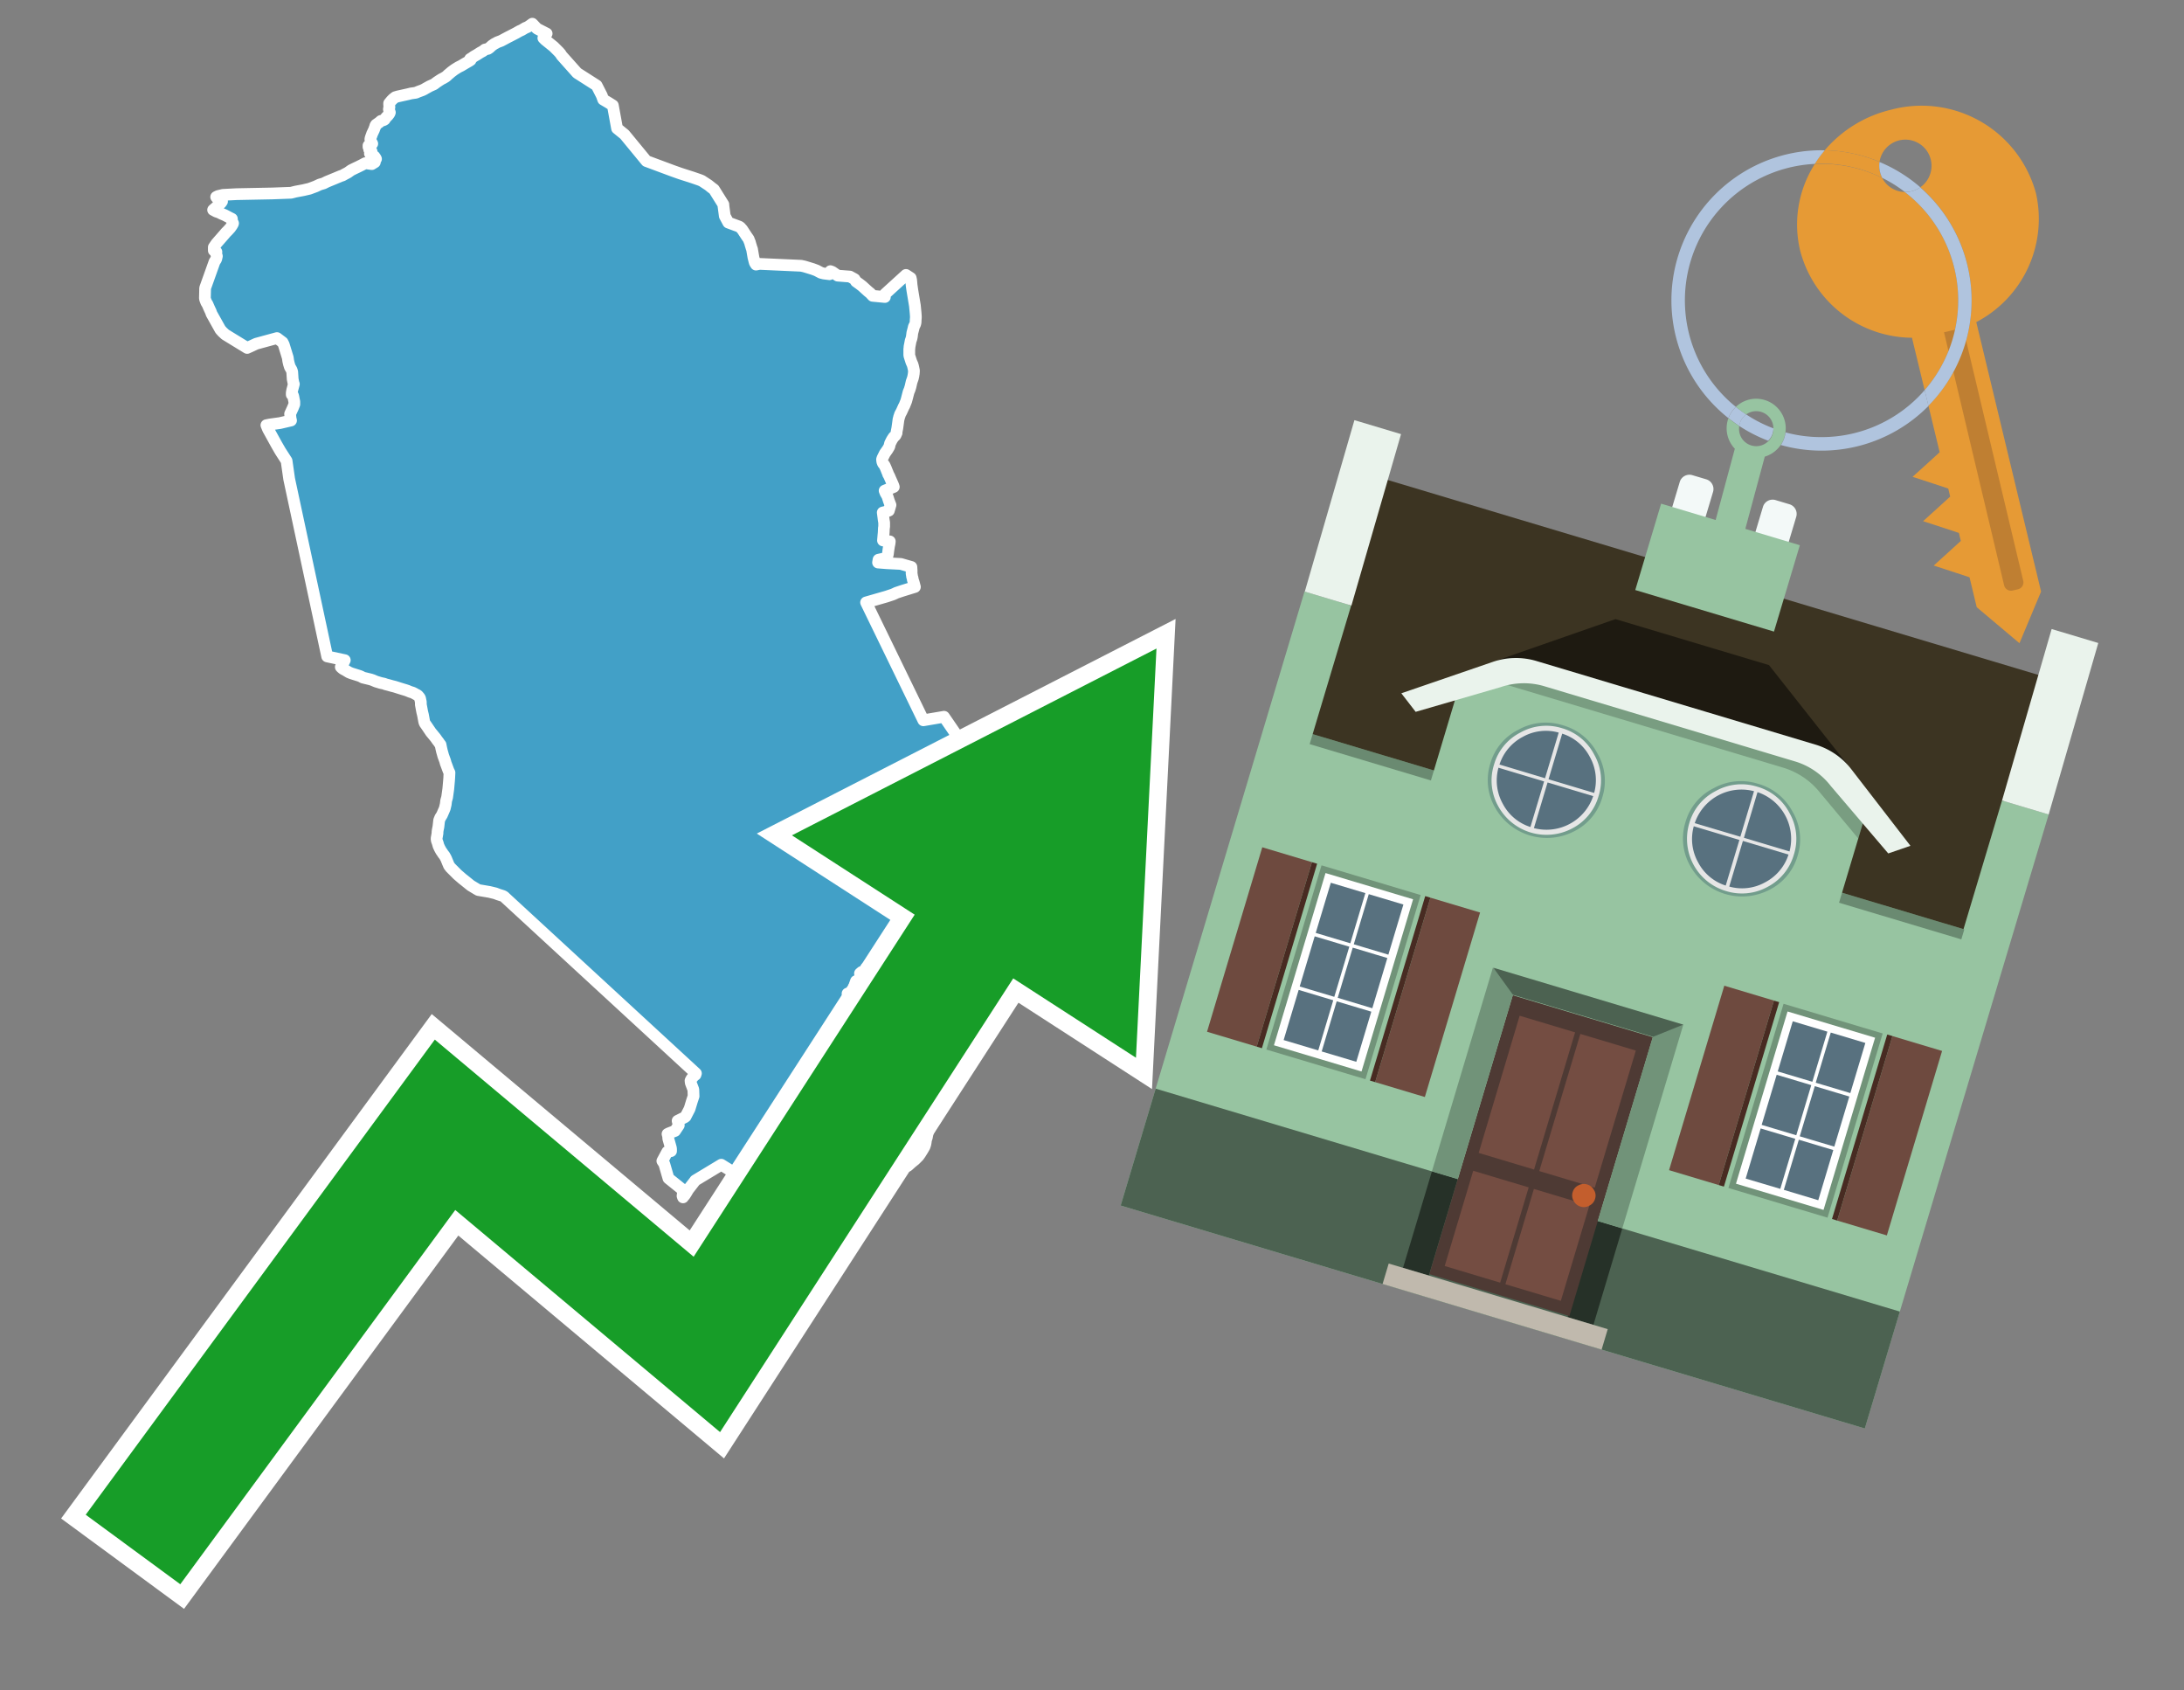 <svg id="Text" xmlns="http://www.w3.org/2000/svg" width="93.05" height="72" viewBox="0 0 93.05 72"><rect x="0" y="0" width="93.05" height="72" fill="#808080" stroke="none"/><polygon points="31.81,10.06 31.88,10.16 31.9,10.19 31.92,10.25 31.95,10.32 31.98,10.43 31.99,10.46 32.02,10.56 32.04,10.61 32.1,10.96 32.14,11.12 32.16,11.19 32.21,11.27 32.36,11.24 34.13,11.32 34.27,11.35 34.5,11.42 34.63,11.46 34.71,11.49 34.79,11.52 34.98,11.62 35.1,11.65 35.34,11.68 35.38,11.55 35.46,11.58 35.69,11.74 36.21,11.78 36.41,11.89 36.47,11.99 36.61,12.09 36.74,12.19 36.86,12.3 36.97,12.4 37.08,12.49 37.18,12.6 37.7,12.65 37.71,12.52 38.6,11.71 38.8,11.84 38.82,11.93 38.84,12.15 38.87,12.36 38.98,13.02 39.01,13.33 39.02,13.47 39.02,13.53 39.01,13.66 39.01,13.72 39,13.77 38.99,13.81 38.96,13.87 38.94,13.91 38.93,13.94 38.92,13.99 38.87,14.18 38.85,14.34 38.83,14.43 38.8,14.51 38.76,14.72 38.75,14.76 38.75,14.79 38.74,14.88 38.74,14.97 38.74,15.04 38.74,15.12 38.75,15.17 38.83,15.42 38.88,15.53 38.9,15.6 38.92,15.69 38.94,15.79 38.93,15.93 38.92,15.96 38.92,15.99 38.9,16.08 38.89,16.12 38.84,16.26 38.79,16.48 38.77,16.54 38.76,16.58 38.71,16.7 38.64,16.97 38.61,17.08 38.53,17.28 38.51,17.31 38.46,17.42 38.41,17.53 38.34,17.66 38.33,17.71 38.31,17.75 38.3,17.8 38.28,17.87 38.27,17.95 38.23,18.24 38.2,18.39 38.2,18.44 38.18,18.48 38.17,18.51 38.14,18.56 38.08,18.61 38.02,18.7 37.99,18.75 37.96,18.81 37.92,18.89 37.89,19.02 37.82,19.14 37.75,19.24 37.7,19.31 37.6,19.51 37.58,19.57 37.59,19.66 37.62,19.74 37.67,19.8 37.69,19.83 37.74,19.94 37.8,20.09 37.83,20.16 37.84,20.2 37.86,20.23 37.9,20.31 37.92,20.36 38.04,20.63 38.06,20.68 38.08,20.74 37.69,20.9 37.73,21 37.81,21.14 37.87,21.33 37.92,21.46 37.94,21.51 37.87,21.75 37.73,21.8 37.61,21.83 37.63,21.98 37.65,22.14 37.67,22.26 37.67,22.34 37.67,22.44 37.66,22.48 37.65,22.69 37.64,22.79 37.62,23.02 37.91,23.06 37.9,23.15 37.88,23.24 37.85,23.43 37.83,23.59 37.79,23.76 37.43,23.84 37.41,23.96 37.79,23.99 38.38,24.02 38.83,24.15 38.84,24.3 38.84,24.44 38.85,24.48 38.86,24.56 38.88,24.62 38.89,24.69 38.93,24.81 38.98,25 38.46,25.16 38.37,25.19 38.19,25.25 38.13,25.28 38.04,25.32 37.86,25.38 37.77,25.41 36.9,25.66 39.34,30.68 40.22,30.53 42.64,34.06 42.68,34.31 42.69,34.38 43.28,38.13 42.68,38.02 42.31,37.95 41.44,37.79 40.69,37.65 40.67,38.28 40.68,38.37 40.69,38.5 40.68,38.56 40.62,38.72 40.56,38.9 40.54,38.97 40.43,39.28 40.31,39.62 39.81,39.4 39.19,39.13 39.04,39.06 38.99,39.02 38.58,39.59 38.45,39.77 38.43,39.81 38.4,39.84 38.33,39.96 38.27,40.03 38.24,40.08 38.15,40.2 38.08,40.28 38.04,40.34 37.93,40.5 37.8,40.69 37.74,40.76 37.71,40.81 37.67,40.86 37.62,40.92 37.58,40.97 37.54,41.01 37.47,41.06 37.42,41.09 37.28,41.14 37.18,41.19 36.9,41.23 36.9,41.33 36.82,41.36 36.71,41.4 36.64,41.46 36.66,41.59 36.68,41.75 36.47,41.79 36.39,42.02 36.43,42.27 36.11,42.32 36.32,42.64 36.46,42.8 36.49,42.83 36.59,42.92 36.27,43 35.82,43.09 35.82,43.31 35.82,43.43 35.83,43.47 35.82,43.6 35.81,43.66 35.81,43.69 35.8,43.72 35.79,43.83 35.76,43.92 35.73,44.02 35.65,44.17 35.52,44.49 35.48,44.59 35.46,44.63 35.44,44.69 35.43,44.73 35.42,44.77 35.38,44.86 35.34,44.95 35.46,44.98 35.89,44.92 36.95,44.89 37.99,44.55 38.19,44.45 38.2,44.4 38.19,44.35 38.21,44.31 38.27,44.24 38.4,44.09 38.59,43.98 38.64,43.95 38.74,43.88 38.91,43.77 39.13,43.55 39.36,43.27 39.41,43.22 39.49,43.14 39.44,43.06 38.73,42.5 38.65,42.43 38.91,42.37 39.11,42.53 39.18,42.57 39.58,42.72 40.02,42.88 40.2,42.95 40.31,44.05 40.98,45.3 39.59,46.17 39.62,46.2 39.64,46.23 39.66,46.28 39.71,46.34 39.77,46.38 39.82,46.45 39.83,46.48 39.86,46.52 39.89,46.57 39.91,46.61 39.98,46.65 39.99,46.72 39.98,46.76 39.98,46.81 39.98,46.85 39.98,46.93 39.98,46.96 39.99,46.99 40.04,47.05 40.06,47.1 40.07,47.14 40.12,47.19 40.09,47.26 40.06,47.34 40.04,47.38 40,47.45 39.88,47.64 39.86,47.69 39.79,47.78 39.72,47.9 39.68,47.96 39.65,48.01 39.62,48.06 39.59,48.11 39.54,48.2 39.51,48.33 39.5,48.38 39.49,48.44 39.46,48.53 39.45,48.57 39.44,48.65 39.43,48.71 39.42,48.75 39.39,48.84 39.31,48.98 39.24,49.09 39.21,49.14 39.16,49.21 39.13,49.25 39.07,49.31 38.98,49.4 38.88,49.48 38.82,49.53 38.7,49.64 38.66,49.67 38.57,49.7 38.53,49.74 38.5,49.78 38.35,49.81 38.11,49.86 37.74,49.89 37.58,49.92 34.31,49.97 34.23,50.04 34.06,50.15 33.78,50.34 33.65,50.42 33.57,50.47 33.5,50.51 33.41,50.56 33.33,50.61 33.15,50.71 32.84,50.38 32.69,50.22 32.16,50.01 32.01,50.12 31.76,50.25 30.73,49.61 29.62,50.28 29.6,50.31 29.32,50.67 29.25,50.79 29.18,50.9 29.12,50.97 29.1,51 29.08,50.94 29.09,50.86 29.12,50.75 29.04,50.64 28.48,50.19 28.3,49.57 28.22,49.45 28.43,49.06 28.59,49.03 28.59,48.94 28.58,48.88 28.47,48.49 28.47,48.41 28.44,48.3 28.5,48.27 28.76,48.17 28.92,47.93 28.87,47.74 29.17,47.59 29.21,47.56 29.23,47.52 29.38,47.23 29.48,46.9 29.55,46.69 29.54,46.41 29.43,46.12 29.42,46.03 29.45,45.97 29.47,45.94 29.53,45.87 29.56,45.83 29.63,45.78 29.65,45.72 21.53,38.24 21.48,38.19 21.42,38.16 21.23,38.1 21.1,38.05 20.85,37.99 20.38,37.91 20.31,37.87 20.11,37.75 20.06,37.72 19.8,37.51 19.71,37.44 19.49,37.25 19.28,37.04 19.2,36.96 19.13,36.87 19.03,36.63 19.01,36.58 18.99,36.54 18.94,36.45 18.87,36.36 18.84,36.31 18.81,36.27 18.79,36.24 18.73,36.13 18.68,36.02 18.65,35.91 18.61,35.8 18.6,35.72 18.64,35.49 18.64,35.43 18.65,35.36 18.68,35.21 18.71,34.94 18.76,34.82 18.8,34.76 18.83,34.71 18.93,34.48 18.95,34.43 18.99,34.26 19.01,34.1 19.05,33.96 19.1,33.6 19.13,33.26 19.14,33.13 19.15,32.91 19.11,32.83 19.01,32.56 18.99,32.51 18.98,32.47 18.96,32.4 18.89,32.21 18.88,32.18 18.87,32.14 18.83,32 18.8,31.87 18.77,31.72 18.73,31.67 18.69,31.61 18.62,31.52 18.6,31.49 18.55,31.42 18.36,31.19 18.15,30.88 18.1,30.81 18.08,30.76 18.07,30.72 18.02,30.45 17.99,30.33 17.96,30.17 17.93,30.01 17.93,29.93 17.93,29.9 17.92,29.86 17.9,29.76 17.89,29.73 17.87,29.7 17.82,29.64 17.79,29.61 17.71,29.57 17.66,29.54 17.58,29.5 17.48,29.47 17.36,29.42 17.27,29.39 17.17,29.36 17.04,29.32 16.82,29.25 16.7,29.22 16.56,29.18 16.44,29.15 16.36,29.12 16.22,29.09 16.02,29.03 15.88,28.97 15.79,28.94 15.46,28.86 15.39,28.82 15.32,28.79 14.97,28.68 14.87,28.64 14.72,28.55 14.61,28.49 14.55,28.44 14.52,28.41 14.58,28.31 14.64,28.22 14.69,28.12 13.94,27.96 12.32,20.4 12.21,19.63 11.94,19.21 11.79,18.95 11.42,18.28 11.35,18.11 11.5,18.08 11.93,18.02 12.4,17.91 12.38,17.83 12.36,17.63 12.48,17.37 12.54,17.22 12.54,17.17 12.54,17.11 12.52,17.02 12.5,16.91 12.49,16.87 12.48,16.84 12.43,16.81 12.43,16.77 12.43,16.73 12.45,16.62 12.52,16.36 12.5,16.3 12.47,16.15 12.45,15.84 12.42,15.75 12.35,15.63 12.31,15.5 12.28,15.37 12.26,15.23 12.25,15.2 12.09,14.68 12.04,14.58 11.8,14.4 10.92,14.64 10.53,14.82 9.6,14.25 9.48,14.14 9.39,14.04 9.01,13.36 8.98,13.27 8.96,13.23 8.9,13.1 8.84,12.96 8.79,12.88 8.74,12.75 8.73,12.7 8.74,12.27 9.14,11.15 9.21,11.04 9.24,10.91 9.21,10.82 9.22,10.73 9.11,10.67 9.11,10.53 9.22,10.37 9.57,9.97 9.62,9.91 9.71,9.82 9.81,9.71 9.88,9.61 9.92,9.54 9.93,9.51 9.89,9.43 9.88,9.4 9.88,9.32 9.78,9.27 9.57,9.16 9.45,9.11 9.33,9.05 9.21,9.01 9.14,8.97 9.08,8.94 9.16,8.87 9.24,8.8 9.41,8.65 9.46,8.58 9.37,8.52 9.29,8.47 9.24,8.43 9.21,8.39 9.29,8.35 9.5,8.3 10.08,8.27 11.6,8.24 12.4,8.21 12.6,8.16 12.92,8.1 13.18,8.04 13.45,7.94 13.62,7.86 13.79,7.81 13.93,7.74 14.27,7.6 14.51,7.5 14.6,7.47 14.65,7.44 14.82,7.35 14.96,7.25 15.08,7.19 15.27,7.1 15.35,7.06 15.41,7.03 15.56,6.95 15.84,6.99 15.97,6.91 15.98,6.82 16.02,6.77 16,6.73 15.95,6.66 15.79,6.59 15.76,6.54 15.77,6.5 15.83,6.45 15.81,6.41 15.73,6.37 15.76,6.33 15.73,6.3 15.7,6.26 15.7,6.2 15.79,6.15 15.86,6.12 15.84,6.08 15.8,6.02 15.79,5.99 15.78,5.93 15.79,5.88 15.81,5.82 15.83,5.77 15.86,5.68 15.88,5.65 15.89,5.62 15.93,5.54 15.97,5.43 15.99,5.39 15.99,5.36 16.02,5.31 16.15,5.22 16.23,5.15 16.34,5.12 16.39,5.09 16.42,5.04 16.46,4.99 16.49,4.96 16.53,4.92 16.59,4.84 16.61,4.79 16.58,4.7 16.57,4.67 16.57,4.63 16.59,4.57 16.58,4.45 16.58,4.4 16.68,4.28 16.75,4.21 16.84,4.14 16.94,4.11 17.39,4.01 17.51,3.98 17.72,3.95 17.81,3.91 18,3.84 18.08,3.8 18.13,3.77 18.31,3.67 18.49,3.59 18.61,3.5 18.73,3.42 18.81,3.37 18.89,3.33 18.94,3.3 18.99,3.27 19.04,3.23 19.09,3.18 19.14,3.14 19.22,3.07 19.26,3.04 19.34,2.98 19.4,2.94 19.53,2.86 19.65,2.8 19.8,2.71 19.99,2.6 20.05,2.56 20.03,2.51 20.13,2.45 20.18,2.41 20.32,2.33 20.46,2.24 20.57,2.18 20.61,2.15 20.66,2.11 20.79,2.08 20.85,2.04 20.96,1.94 21.06,1.87 21.12,1.84 21.19,1.8 21.35,1.74 21.5,1.66 21.65,1.58 21.73,1.54 22,1.4 22.05,1.37 22.14,1.32 22.23,1.28 22.28,1.25 22.38,1.19 22.48,1.15 22.54,1.11 22.68,1.01 22.88,1.22 23.29,1.43 23.2,1.48 23.15,1.62 23.23,1.7 23.59,1.99 23.81,2.21 23.88,2.29 23.93,2.37 24.59,3.11 25.42,3.64 25.64,4.07 25.7,4.24 25.92,4.37 26.11,4.49 26.12,4.54 26.29,5.47 26.61,5.73 27.54,6.86 28.67,7.28 28.98,7.39 29.51,7.56 29.8,7.66 29.9,7.7 30.19,7.89 30.3,7.98 30.34,8.01 30.42,8.07 30.82,8.71 30.82,8.75 30.88,9.2 31.03,9.48 31.49,9.65 31.54,9.68 31.59,9.74 31.62,9.77 " fill="#42a0c7" stroke="#fff" stroke-linejoin="round" stroke-width="0.5"/><polygon points="49.272 27.624 33.741 35.58 38.97 38.959 29.553 53.529 18.525 44.281 3.652 64.518 7.681 67.479 19.396 51.538 30.678 60.999 43.169 41.673 48.398 45.053 49.272 27.624" fill="none" stroke="#fff" stroke-miterlimit="10" stroke-width="1.5"/><polygon points="49.272 27.624 33.741 35.58 38.97 38.959 29.553 53.529 18.525 44.281 3.652 64.518 7.681 67.479 19.396 51.538 30.678 60.999 43.169 41.673 48.398 45.053 49.272 27.624" fill="#179d28"/><path d="M80.19,7.577a1.16,1.16,0,0,1-.094-.251,1.114,1.114,0,0,1-.018-.429A6.367,6.367,0,0,0,77.743,6.4a5.269,5.269,0,0,0-.423.577c.1,0,.192-.007.288-.007A5.794,5.794,0,0,1,80.19,7.577Z" fill="#e69a35"/><path d="M77.608,6.4A6.394,6.394,0,0,0,73.64,17.81a1.26,1.26,0,0,1,.317-.48A5.821,5.821,0,0,1,77.32,6.981a5.269,5.269,0,0,1,.423-.577Z" fill="#b0c4de"/><path d="M84.2,13.72a4.962,4.962,0,0,0,2.545-5.48,5.047,5.047,0,0,0-6.179-3.566A5.322,5.322,0,0,0,77.743,6.4a6.367,6.367,0,0,1,2.335.493,1.114,1.114,0,1,1,1.736,1.084,6.392,6.392,0,0,1,.347,9.3l.479,1.985-.438.4-.716.648.92.3.6.2.082.341-.438.4-.716.648.92.3.605.2.082.341-.438.4-.716.649.92.3.605.2.307,1.274,1.821,1.534.921-2.2Z" fill="#e69a35"/><path d="M81.154,8.179a1.115,1.115,0,0,1-.964-.6,5.794,5.794,0,0,0-2.582-.6c-.1,0-.192,0-.288.007a4.783,4.783,0,0,0-.625,3.685,4.962,4.962,0,0,0,4.765,3.715L82,16.617a5.82,5.82,0,0,0-.846-8.438Z" fill="#e69a35"/><path d="M74.1,18.142a6.386,6.386,0,0,0,1.232.63.73.73,0,0,0,.224-.527h0a5.783,5.783,0,0,1-1.159-.593A.733.733,0,0,0,74.1,18.142Z" fill="#b0c4de"/><path d="M74.4,17.652q-.228-.152-.44-.322a1.26,1.26,0,0,0-.317.48c.148.117.3.228.46.332A.733.733,0,0,1,74.4,17.652Z" fill="#b0c4de"/><path d="M74.824,16.984a1.257,1.257,0,0,0-.867.346c.141.114.288.222.44.322a.731.731,0,0,1,1.159.593h0a.732.732,0,1,1-1.463,0,.7.7,0,0,1,.007-.1c-.158-.1-.312-.215-.46-.332a1.258,1.258,0,0,0,.273,1.3l-.979,3.635,1.275.341.98-3.639a1.266,1.266,0,0,0,.681-.5,1.249,1.249,0,0,0,.2-.538,1.328,1.328,0,0,0,.012-.168A1.262,1.262,0,0,0,74.824,16.984Z" fill="#97c4a1"/><path d="M85.974,25.1l-.226.053a.3.3,0,0,1-.362-.223l-2.56-10.777.81-.193L86.2,24.736A.3.3,0,0,1,85.974,25.1Z" fill="#bf7f32"/><path d="M80.1,7.326a1.16,1.16,0,0,0,.094.251,5.833,5.833,0,0,1,.964.6,1.137,1.137,0,0,0,.287-.031,1.108,1.108,0,0,0,.373-.167A6.371,6.371,0,0,0,80.078,6.9,1.114,1.114,0,0,0,80.1,7.326Z" fill="#b0c4de"/><path d="M77.608,18.618a5.836,5.836,0,0,1-1.534-.2,1.24,1.24,0,0,1-.2.537,6.4,6.4,0,0,0,6.291-1.666L82,16.617A5.807,5.807,0,0,1,77.608,18.618Z" fill="#b0c4de"/><path d="M81.814,7.981a1.108,1.108,0,0,1-.373.167,1.137,1.137,0,0,1-.287.031A5.82,5.82,0,0,1,82,16.617l.161.667a6.392,6.392,0,0,0-.347-9.3Z" fill="#b0c4de"/><polygon points="83.79 39.753 55.78 31.364 58.988 20.404 86.964 28.783 83.79 39.753 83.79 39.753" fill="#3c3422" fill-rule="evenodd"/><polygon points="81.705 53.32 87.284 34.692 85.297 34.097 83.656 39.575 55.926 31.269 57.567 25.791 55.579 25.196 47.746 51.348 79.451 60.844 81.705 53.32" fill="#97c4a1" fill-rule="evenodd"/><rect x="69.522" y="21.148" width="0.444" height="28.983" transform="translate(15.592 92.226) rotate(-73.326)" opacity="0.3"/><polygon points="87.284 34.692 85.297 34.097 87.411 26.793 89.398 27.388 87.284 34.692 87.284 34.692" fill="#eaf3ec" fill-rule="evenodd"/><polygon points="57.578 25.794 55.591 25.199 57.705 17.896 59.692 18.491 57.578 25.794 57.578 25.794" fill="#eaf3ec" fill-rule="evenodd"/><polygon points="79.451 60.844 80.943 55.865 49.238 46.369 47.747 51.348 79.451 60.844 79.451 60.844" fill="#4c6251" fill-rule="evenodd"/><path d="M71.566,20.528l-.522,1.743,1.418.425.523-1.744a.432.432,0,0,0-.289-.536l-.593-.177A.431.431,0,0,0,71.566,20.528Z" fill="#f3f9f8" fill-rule="evenodd"/><path d="M75.111,21.589l-.522,1.743,1.418.425.522-1.743a.43.43,0,0,0-.289-.536l-.593-.178A.43.43,0,0,0,75.111,21.589Z" fill="#f3f9f8" fill-rule="evenodd"/><polygon points="75.368 28.329 68.829 26.37 63.807 28.121 78.733 32.591 75.368 28.329" fill="#1e1a11"/><polygon points="78.248 32.422 64.442 28.287 62.236 28.998 60.064 36.247 77.453 41.455 79.651 34.116 78.248 32.422" fill="#97c4a1"/><path d="M77.74,32.516S65.088,28.725,65,28.7l-.938.43,11.892,3.562a3.175,3.175,0,0,1,1.532,1l1.685,2.02.327-1.09Z" fill-rule="evenodd" opacity="0.2"/><path d="M77.35,31.716,65.458,28.154a3.041,3.041,0,0,0-1.854.037l-3.9,1.339.611.79,3.626-1.054a3.045,3.045,0,0,1,1.855-.037l10.673,3.2A3.028,3.028,0,0,1,78,33.477l2.45,2.874.945-.325-2.518-3.26A3.036,3.036,0,0,0,77.35,31.716Z" fill="#eaf3ec"/><polygon points="76.683 23.223 70.773 21.453 69.671 25.132 75.581 26.902 76.683 23.223 76.683 23.223" fill="#97c4a1" fill-rule="evenodd"/><g id="Symbol_9_0_Layer2_0_MEMBER_8_MEMBER_21_MEMBER_0_FILL" data-name="Symbol 9 0 Layer2 0 MEMBER 8 MEMBER 21 MEMBER 0 FILL"><path d="M66.584,30.892a2.39,2.39,0,0,0-1.891.189,2.317,2.317,0,0,0-1.2,1.448A2.345,2.345,0,0,0,63.7,34.4a2.528,2.528,0,0,0,3.367,1.008,2.339,2.339,0,0,0,1.2-1.447,2.313,2.313,0,0,0-.208-1.87A2.394,2.394,0,0,0,66.584,30.892Z" fill="#729d8c"/></g><g id="Symbol_9_0_Layer2_0_MEMBER_8_MEMBER_21_MEMBER_1_FILL" data-name="Symbol 9 0 Layer2 0 MEMBER 8 MEMBER 21 MEMBER 1 FILL"><path d="M66.547,31.016a2.241,2.241,0,0,0-1.769.185,2.213,2.213,0,0,0-1.127,1.376,2.239,2.239,0,0,0,.185,1.768,2.341,2.341,0,0,0,3.145.942,2.234,2.234,0,0,0,1.126-1.376,2.207,2.207,0,0,0-.185-1.768A2.237,2.237,0,0,0,66.547,31.016Z" fill="#e6e6e6"/></g><g id="Symbol_9_0_Layer2_0_MEMBER_8_MEMBER_21_MEMBER_2_MEMBER_0_FILL" data-name="Symbol 9 0 Layer2 0 MEMBER 8 MEMBER 21 MEMBER 2 MEMBER 0 FILL"><path d="M65.787,33.284,63.843,32.7a2.036,2.036,0,0,0,.186,1.539,2.015,2.015,0,0,0,1.175.986Z" fill="#58717f"/></g><g id="Symbol_9_0_Layer2_0_MEMBER_8_MEMBER_21_MEMBER_2_MEMBER_1_FILL" data-name="Symbol 9 0 Layer2 0 MEMBER 8 MEMBER 21 MEMBER 2 MEMBER 1 FILL"><path d="M65.827,33.148l.582-1.944a2.01,2.01,0,0,0-1.523.178,2.037,2.037,0,0,0-1,1.183Z" fill="#58717f"/></g><g id="Symbol_9_0_Layer2_0_MEMBER_8_MEMBER_21_MEMBER_2_MEMBER_2_FILL" data-name="Symbol 9 0 Layer2 0 MEMBER 8 MEMBER 21 MEMBER 2 MEMBER 2 FILL"><path d="M67.878,33.91l-1.943-.582-.582,1.944a2.1,2.1,0,0,0,2.525-1.362Z" fill="#58717f"/></g><g id="Symbol_9_0_Layer2_0_MEMBER_8_MEMBER_21_MEMBER_2_MEMBER_3_FILL" data-name="Symbol 9 0 Layer2 0 MEMBER 8 MEMBER 21 MEMBER 2 MEMBER 3 FILL"><path d="M66.558,31.249l-.582,1.943,1.943.582a2.031,2.031,0,0,0-.186-1.539A2.009,2.009,0,0,0,66.558,31.249Z" fill="#58717f"/></g><g id="Symbol_9_0_Layer2_0_MEMBER_8_MEMBER_21_MEMBER_0_FILL-2" data-name="Symbol 9 0 Layer2 0 MEMBER 8 MEMBER 21 MEMBER 0 FILL"><path d="M74.9,33.384a2.4,2.4,0,0,0-1.891.189,2.316,2.316,0,0,0-1.2,1.448,2.341,2.341,0,0,0,.209,1.87A2.527,2.527,0,0,0,75.387,37.9a2.345,2.345,0,0,0,1.2-1.447,2.314,2.314,0,0,0-.209-1.87A2.389,2.389,0,0,0,74.9,33.384Z" fill="#729d8c"/></g><g id="Symbol_9_0_Layer2_0_MEMBER_8_MEMBER_21_MEMBER_1_FILL-2" data-name="Symbol 9 0 Layer2 0 MEMBER 8 MEMBER 21 MEMBER 1 FILL"><path d="M74.867,33.508a2.239,2.239,0,0,0-1.768.185,2.21,2.21,0,0,0-1.127,1.376,2.316,2.316,0,0,0,1.564,2.883,2.261,2.261,0,0,0,1.765-.173A2.237,2.237,0,0,0,76.428,36.4a2.209,2.209,0,0,0-.185-1.769A2.239,2.239,0,0,0,74.867,33.508Z" fill="#e6e6e6"/></g><g id="Symbol_9_0_Layer2_0_MEMBER_8_MEMBER_21_MEMBER_2_MEMBER_0_FILL-2" data-name="Symbol 9 0 Layer2 0 MEMBER 8 MEMBER 21 MEMBER 2 MEMBER 0 FILL"><path d="M74.107,35.776l-1.943-.582a2.031,2.031,0,0,0,.186,1.539,2.009,2.009,0,0,0,1.175.986Z" fill="#58717f"/></g><g id="Symbol_9_0_Layer2_0_MEMBER_8_MEMBER_21_MEMBER_2_MEMBER_1_FILL-2" data-name="Symbol 9 0 Layer2 0 MEMBER 8 MEMBER 21 MEMBER 2 MEMBER 1 FILL"><path d="M74.148,35.64,74.73,33.7a2.1,2.1,0,0,0-2.525,1.362Z" fill="#58717f"/></g><g id="Symbol_9_0_Layer2_0_MEMBER_8_MEMBER_21_MEMBER_2_MEMBER_2_FILL-2" data-name="Symbol 9 0 Layer2 0 MEMBER 8 MEMBER 21 MEMBER 2 MEMBER 2 FILL"><path d="M76.2,36.4l-1.943-.582-.582,1.944a2.015,2.015,0,0,0,1.523-.178A2.036,2.036,0,0,0,76.2,36.4Z" fill="#58717f"/></g><g id="Symbol_9_0_Layer2_0_MEMBER_8_MEMBER_21_MEMBER_2_MEMBER_3_FILL-2" data-name="Symbol 9 0 Layer2 0 MEMBER 8 MEMBER 21 MEMBER 2 MEMBER 3 FILL"><path d="M74.879,33.741,74.3,35.684l1.943.582a2.1,2.1,0,0,0-1.361-2.525Z" fill="#58717f"/></g><polygon points="51.426 43.946 53.542 44.58 55.896 36.723 53.78 36.089 51.426 43.946 51.426 43.946" fill="#6e4a3f" fill-rule="evenodd"/><polygon points="53.542 44.58 53.764 44.647 56.117 36.789 55.896 36.723 53.542 44.58 53.542 44.58" fill="#482b22" fill-rule="evenodd"/><polygon points="60.706 46.726 58.59 46.092 60.943 38.235 63.059 38.868 60.706 46.726 60.706 46.726" fill="#6e4a3f" fill-rule="evenodd"/><polygon points="58.59 46.092 58.368 46.026 60.722 38.168 60.943 38.235 58.59 46.092 58.59 46.092" fill="#482b22" fill-rule="evenodd"/><rect x="53.146" y="39.209" width="8.19" height="4.408" transform="translate(1.145 84.365) rotate(-73.326)" fill="#719379"/><polygon points="60.205 38.304 56.474 37.187 54.277 44.522 58.008 45.639 60.205 38.304 60.205 38.304" fill="#fff" fill-rule="evenodd"/><path d="M59.792,38.527l-.64,2.136-1.474-.442.639-2.135,1.475.441Zm-1.621-.485-.64,2.136-1.474-.442L56.7,37.6l1.474.442Zm-2.158,1.84,1.475.441-.64,2.136-1.474-.441.639-2.136Zm-.683,2.282,1.474.441-.639,2.136L54.69,44.3l.64-2.135Zm.981,2.621.639-2.136,1.475.442-.64,2.135-1.474-.441Zm2.158-1.84L56.994,42.5l.64-2.136,1.474.442-.639,2.136Z" fill="#58717f" fill-rule="evenodd"/><polygon points="80.39 52.621 78.274 51.988 80.628 44.13 82.743 44.764 80.39 52.621 80.39 52.621" fill="#6e4a3f" fill-rule="evenodd"/><polygon points="78.274 51.988 78.053 51.921 80.406 44.064 80.628 44.13 78.274 51.988 78.274 51.988" fill="#482b22" fill-rule="evenodd"/><polygon points="71.111 49.842 73.227 50.476 75.58 42.619 73.464 41.985 71.111 49.842 71.111 49.842" fill="#6e4a3f" fill-rule="evenodd"/><polygon points="73.227 50.476 73.448 50.542 75.802 42.685 75.58 42.619 73.227 50.476 73.227 50.476" fill="#482b22" fill-rule="evenodd"/><rect x="72.83" y="45.105" width="8.19" height="4.408" transform="translate(9.534 107.426) rotate(-73.326)" fill="#719379"/><polygon points="76.159 43.083 79.889 44.2 77.692 51.535 73.962 50.418 76.159 43.083 76.159 43.083" fill="#fff" fill-rule="evenodd"/><path d="M76.381,43.5l1.475.442-.64,2.135-1.475-.441.64-2.136ZM78,43.981l1.474.442-.64,2.136-1.474-.442L78,43.981Zm.791,2.724-.64,2.135L76.679,48.4l.64-2.136,1.474.442Zm-.684,2.282-.639,2.135L76,50.68l.64-2.135,1.474.442Zm-2.26,1.65L74.375,50.2l.639-2.135,1.475.441-.64,2.136Zm-.791-2.724.64-2.135,1.474.441-.639,2.136-1.475-.442Z" fill="#58717f" fill-rule="evenodd"/><polygon points="67.888 56.431 69.118 52.323 68.019 51.994 66.789 56.102 67.888 56.431 67.888 56.431" fill="#263128" fill-rule="evenodd"/><polygon points="60.877 54.331 62.108 50.223 61.007 49.894 59.776 54.002 60.877 54.331 60.877 54.331" fill="#263128" fill-rule="evenodd"/><g id="Symbol_9_0_Layer2_0_MEMBER_8_MEMBER_12_MEMBER_0_FILL" data-name="Symbol 9 0 Layer2 0 MEMBER 8 MEMBER 12 MEMBER 0 FILL"><path d="M70.418,44.178l-5.965-1.786L60.9,54.27l5.964,1.786Z" fill="#4e3a34"/></g><g id="Symbol_9_0_Layer2_0_MEMBER_8_MEMBER_12_MEMBER_1_MEMBER_0_FILL" data-name="Symbol 9 0 Layer2 0 MEMBER 8 MEMBER 12 MEMBER 1 MEMBER 0 FILL"><path d="M65.358,49.815l1.75-5.843-2.363-.708L63,49.107Z" fill="#744d42"/></g><g id="Symbol_9_0_Layer2_0_MEMBER_8_MEMBER_12_MEMBER_1_MEMBER_1_FILL" data-name="Symbol 9 0 Layer2 0 MEMBER 8 MEMBER 12 MEMBER 1 MEMBER 1 FILL"><path d="M67.331,44.039l-1.75,5.842,2.364.708,1.75-5.842Z" fill="#744d42"/></g><g id="Symbol_9_0_Layer2_0_MEMBER_8_MEMBER_12_MEMBER_2_MEMBER_0_FILL" data-name="Symbol 9 0 Layer2 0 MEMBER 8 MEMBER 12 MEMBER 2 MEMBER 0 FILL"><path d="M63.915,54.633l1.215-4.058-2.363-.707-1.215,4.057Z" fill="#744d42"/></g><g id="Symbol_9_0_Layer2_0_MEMBER_8_MEMBER_12_MEMBER_2_MEMBER_1_FILL" data-name="Symbol 9 0 Layer2 0 MEMBER 8 MEMBER 12 MEMBER 2 MEMBER 1 FILL"><path d="M66.5,55.407l1.215-4.057-2.363-.708L64.138,54.7Z" fill="#744d42"/></g><g id="Symbol_9_0_Layer2_0_MEMBER_8_MEMBER_13_FILL" data-name="Symbol 9 0 Layer2 0 MEMBER 8 MEMBER 13 FILL"><path d="M67.959,51.058a.439.439,0,0,0-.045-.367.487.487,0,0,0-.669-.2.445.445,0,0,0-.239.282.457.457,0,0,0,.041.378.481.481,0,0,0,.293.242.459.459,0,0,0,.377-.042A.453.453,0,0,0,67.959,51.058Z" fill="#c35e2d"/></g><g id="Symbol_9_0_Layer2_0_MEMBER_8_MEMBER_14_FILL" data-name="Symbol 9 0 Layer2 0 MEMBER 8 MEMBER 14 FILL"><path d="M64.557,42.047l-.951-.833-2.6,8.68,1.1.329Z" fill="#719379"/></g><g id="Symbol_9_0_Layer2_0_MEMBER_8_MEMBER_15_FILL" data-name="Symbol 9 0 Layer2 0 MEMBER 8 MEMBER 15 FILL"><path d="M71.718,43.643l-1.2.19L68.072,52.01l1.046.313Z" fill="#719379"/></g><g id="Symbol_9_0_Layer2_0_MEMBER_8_MEMBER_16_FILL" data-name="Symbol 9 0 Layer2 0 MEMBER 8 MEMBER 16 FILL"><path d="M63.627,41.22l.836,1.156,5.961,1.786,1.294-.519Z" fill="#4c6251"/></g><polygon points="58.905 54.69 59.166 53.819 68.498 56.614 68.237 57.485 58.905 54.69 58.905 54.69" fill="#c0b9ad" fill-rule="evenodd"/></svg>